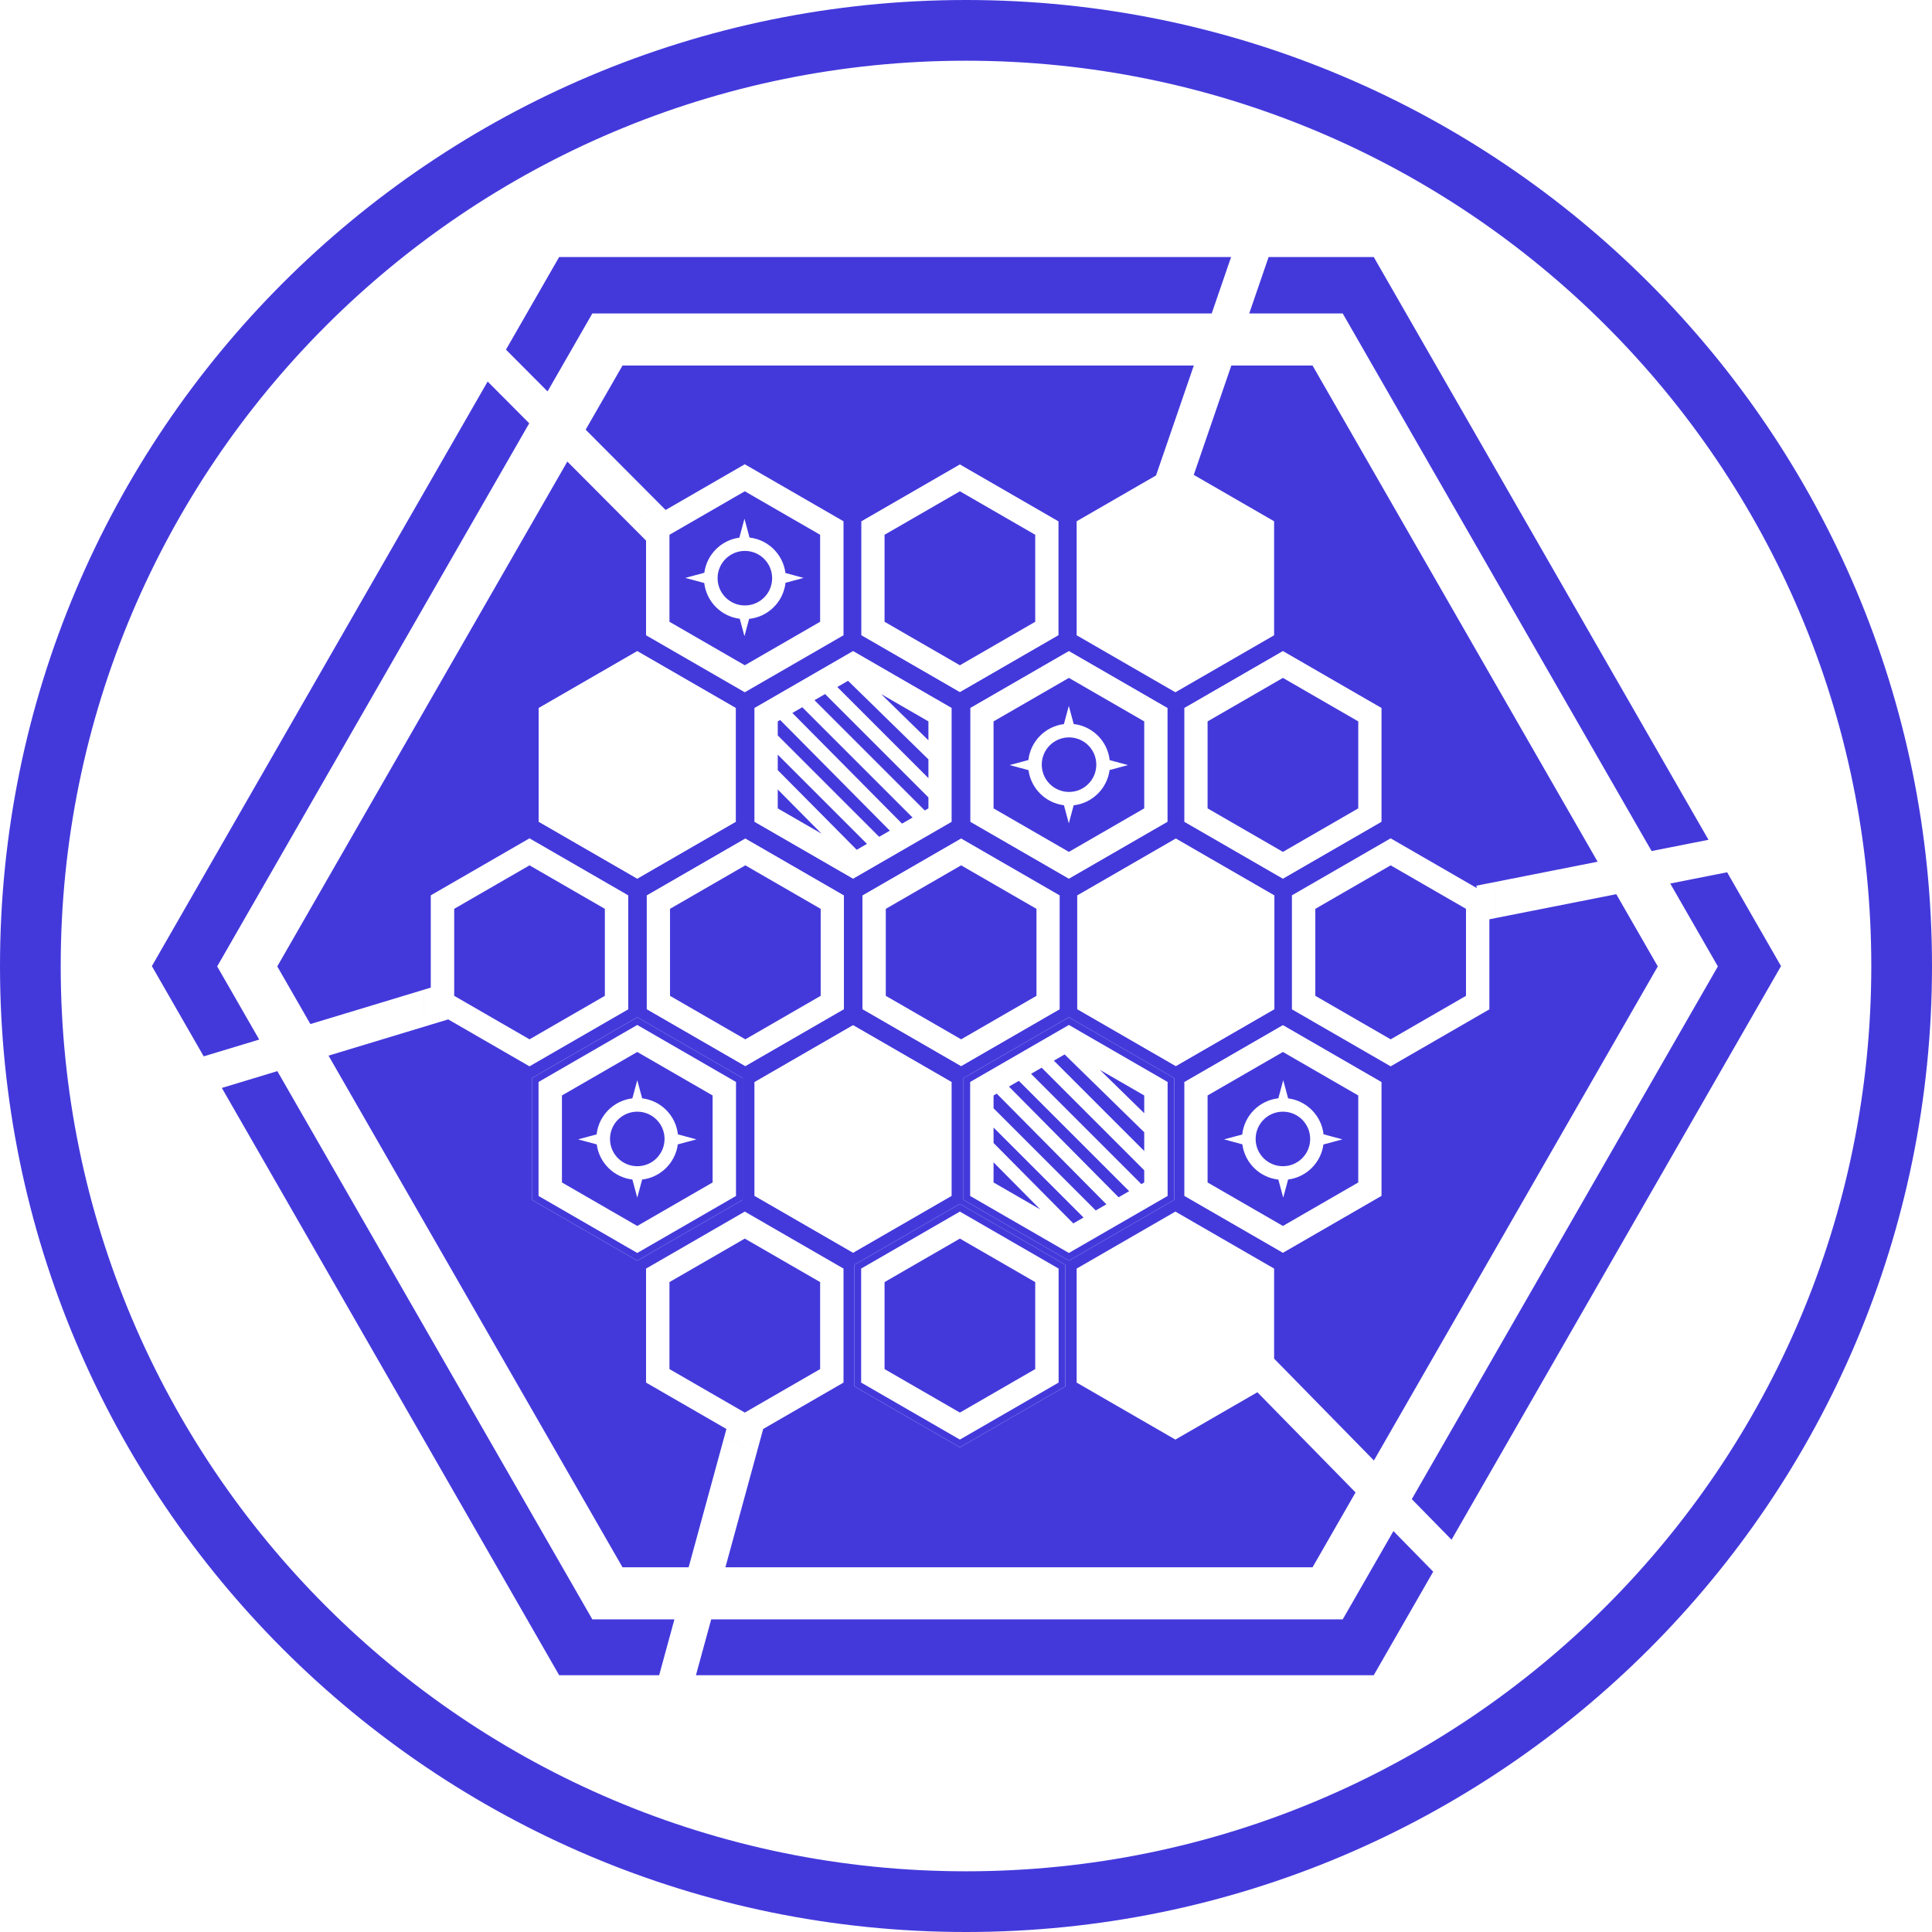 <svg width="1323" height="1323" viewBox="0 0 1323 1323" fill="none" xmlns="http://www.w3.org/2000/svg">
<path fill-rule="evenodd" clip-rule="evenodd" d="M661.5 1281.43C1003.88 1281.43 1281.43 1003.88 1281.43 661.5C1281.43 319.124 1003.88 41.573 661.5 41.573C319.124 41.573 41.573 319.124 41.573 661.5C41.573 1003.88 319.124 1281.43 661.5 1281.43ZM661.5 1323C1026.84 1323 1323 1026.84 1323 661.5C1323 296.164 1026.84 0 661.5 0C296.164 0 0 296.164 0 661.5C0 1026.84 296.164 1323 661.5 1323Z" fill="#4339DB"/>
<path fill-rule="evenodd" clip-rule="evenodd" d="M810.897 740.908V818.975L878.505 858.008L946.112 818.975L946.112 740.908L878.505 701.875L810.897 740.908ZM878.505 696.59L806.32 738.265V821.617L878.505 863.293L950.689 821.617V738.265L878.505 696.59Z" fill="#4339DB"/>
<path fill-rule="evenodd" clip-rule="evenodd" d="M651.779 740.908V818.975L584.171 858.008L516.563 818.975V740.908L584.171 701.875L651.779 740.908ZM584.171 696.59L656.355 738.265V821.617L584.171 863.293L511.986 821.617V738.265L584.171 696.59Z" fill="#4339DB"/>
<path fill-rule="evenodd" clip-rule="evenodd" d="M657.306 474.058L589.698 435.025V356.958L657.306 317.925L724.914 356.958V435.025L657.306 474.058ZM729.49 437.667L657.306 479.343L585.121 437.667V354.316L657.306 312.64L729.49 354.316V437.667Z" fill="#4339DB"/>
<path fill-rule="evenodd" clip-rule="evenodd" d="M810.897 562.814V484.748L878.505 445.714L946.112 484.748L946.112 562.814L878.505 601.848L810.897 562.814ZM878.505 607.132L806.32 565.457V482.105L878.505 440.429L950.689 482.105V565.457L878.505 607.132Z" fill="#4339DB"/>
<path fill-rule="evenodd" clip-rule="evenodd" d="M503.996 562.814L503.996 484.748L436.388 445.714L368.781 484.748V562.814L436.388 601.848L503.996 562.814ZM436.388 607.132L508.573 565.457V482.105L436.388 440.429L364.204 482.105V565.457L436.388 607.132Z" fill="#4339DB"/>
<path fill-rule="evenodd" clip-rule="evenodd" d="M651.779 562.814V484.748L584.171 445.714L516.563 484.748V562.814L584.171 601.848L651.779 562.814ZM584.171 607.132L656.355 565.457V482.105L584.171 440.429L511.986 482.105V565.457L584.171 607.132Z" fill="#4339DB"/>
<path fill-rule="evenodd" clip-rule="evenodd" d="M799.559 562.814V484.748L731.951 445.714L664.343 484.748L664.343 562.814L731.951 601.848L799.559 562.814ZM731.951 607.132L804.136 565.457V482.105L731.951 440.429L659.767 482.105V565.457L731.951 607.132Z" fill="#4339DB"/>
<path fill-rule="evenodd" clip-rule="evenodd" d="M577.982 613.107V691.174L510.374 730.207L442.766 691.174V613.107L510.374 574.074L577.982 613.107ZM510.374 568.789L582.558 610.465V693.817L510.374 735.492L438.189 693.817V610.465L510.374 568.789Z" fill="#4339DB"/>
<path fill-rule="evenodd" clip-rule="evenodd" d="M725.764 613.107V691.174L658.156 730.207L590.549 691.174L590.549 613.107L658.156 574.074L725.764 613.107ZM658.156 568.789L730.341 610.465V693.817L658.156 735.492L585.972 693.817V610.465L658.156 568.789Z" fill="#4339DB"/>
<path fill-rule="evenodd" clip-rule="evenodd" d="M872.783 613.107V691.174L805.175 730.207L737.568 691.174L737.568 613.107L805.175 574.074L872.783 613.107ZM805.175 568.789L877.36 610.465V693.817L805.175 735.492L732.991 693.817V610.465L805.175 568.789Z" fill="#4339DB"/>
<path fill-rule="evenodd" clip-rule="evenodd" d="M659.776 738.266V821.618L731.955 863.29L804.136 821.617V738.265L731.956 696.593L659.776 738.266ZM799.559 740.908V818.975L731.951 858.008L664.343 818.975L664.343 740.908L731.951 701.875L799.559 740.908Z" fill="#4339DB"/>
<path fill-rule="evenodd" clip-rule="evenodd" d="M585.131 866.065V949.416L657.31 991.089L729.49 949.415V866.064L657.311 824.391L585.131 866.065ZM657.306 829.673L589.698 868.706V946.773L657.306 985.806L724.914 946.773V868.706L657.306 829.673Z" fill="#4339DB"/>
<path fill-rule="evenodd" clip-rule="evenodd" d="M364.213 738.266V821.618L436.392 863.29L508.573 821.617V738.265L436.394 696.593L364.213 738.266ZM503.996 740.908L503.996 818.975L436.388 858.008L368.781 818.975V740.908L436.388 701.875L503.996 740.908Z" fill="#4339DB"/>
<path fill-rule="evenodd" clip-rule="evenodd" d="M382.903 176L346.472 239.427L374.954 268.028L405.631 214.635L829.761 214.635L843.038 176L382.903 176ZM855.453 214.635L868.73 176L940.71 176L1169.93 575.075L1130.98 582.778L919.456 214.635L855.453 214.635ZM1143.75 605.019L1176.37 661.783L966.769 1026.58L993.999 1054.37L1219.61 661.575L1182.7 597.317L1143.75 605.019ZM919.456 1108.93L954.195 1048.47L981.428 1076.26L940.71 1147.15L476.573 1147.15L487.012 1108.93L919.456 1108.93ZM940.828 1000.11L877.073 935.044V949.416L864.341 956.767L928.254 1021.99L898.805 1073.25H496.758L520.915 984.803L510.023 991.092L510.018 991.089L520.917 984.796L522.631 978.522L577.621 946.773V868.706L510.013 829.673L442.406 868.706V946.773L497.437 978.545L496.191 983.106L510.018 991.089L510.013 991.091L496.19 983.11L471.57 1073.25H426.282L224.976 722.882L300.92 699.885L290.409 693.817V677.681L212.552 701.257L189.872 661.783L388.505 316.068L437.829 365.599V354.316L452.467 345.864L401.05 294.233L426.282 250.317L817.499 250.317L793.904 318.978L804.882 312.64L804.886 312.643L793.902 318.984L791.638 325.571L737.274 356.958V435.025L804.882 474.058L872.489 435.025V356.958L817.462 325.188L818.977 320.778L804.886 312.643L804.889 312.641L818.978 320.775L843.191 250.317H898.805L1094.02 590.085L1015.93 605.527L1024.49 610.466V628.603L1106.8 612.326L1135.22 661.783L940.828 1000.11ZM872.489 868.706V930.366L877.066 935.037V949.415L864.338 956.764L861.031 953.389L804.882 985.806L737.274 946.773V868.706L804.882 829.673L872.489 868.706ZM1019.9 691.174L1019.9 629.51L1024.48 628.605V610.465L1015.93 605.528L1010.98 606.506L1011.3 608.143L952.293 574.074L884.685 613.107V691.174L952.292 730.207L1019.9 691.174ZM148.719 661.783L177.498 711.872L139.498 723.379L104 661.576L333.929 261.265L362.408 289.863L148.719 661.783ZM151.92 745.004L382.903 1147.15H451.385L461.824 1108.93H405.631L189.923 733.497L151.92 745.004ZM442.406 370.195L437.838 365.608V354.317L452.471 345.868L455.809 349.22L510.013 317.925L577.621 356.958V435.025L510.013 474.058L442.406 435.025V370.195ZM509.791 355.216L506.299 368.178C493.828 369.859 483.96 379.747 482.309 392.227L469.265 395.742L482.26 399.243C483.762 412.004 493.842 422.139 506.577 423.725L509.79 435.651L512.985 423.792C526.048 422.443 536.446 412.117 537.906 399.087L550.323 395.742L537.859 392.384C536.246 379.635 526.063 369.557 513.264 368.106L509.791 355.216ZM510.074 377.258C499.76 377.258 491.398 385.62 491.398 395.934C491.398 406.248 499.76 414.609 510.074 414.609C520.388 414.609 528.75 406.248 528.75 395.934C528.75 385.62 520.388 377.258 510.074 377.258ZM561.612 425.777L510.023 455.562L458.434 425.777V366.207L510.023 336.423L561.612 366.207V425.777ZM430.201 691.174L430.201 613.107L362.594 574.074L294.986 613.107V676.295L290.425 677.676V693.817L300.93 699.882L306.925 698.067L362.594 730.207L430.201 691.174ZM414.199 622.357V681.926L362.61 711.711L311.021 681.926V622.357L362.61 592.572L414.199 622.357ZM657.306 474.058L589.698 435.025V356.958L657.306 317.925L724.914 356.958V435.025L657.306 474.058ZM605.726 425.777L657.315 455.562L708.904 425.777V366.207L657.315 336.423L605.726 366.207V425.777ZM810.897 562.814V484.748L878.505 445.714L946.112 484.748L946.112 562.814L878.505 601.848L810.897 562.814ZM826.932 493.997V553.566L878.521 583.351L930.11 553.566V493.997L878.521 464.212L826.932 493.997ZM900.713 622.357V681.926L952.302 711.711L1003.89 681.926V622.357L952.302 592.572L900.713 622.357ZM882.088 752.148L878.733 739.697L875.393 752.093C862.395 753.533 852.079 763.867 850.668 776.874L838.207 780.231L850.743 783.609C852.411 796.323 862.607 806.353 875.4 807.766L878.732 820.132L882.078 807.712C894.617 806.118 904.569 796.233 906.264 783.726L919.265 780.223L906.339 776.741C904.89 763.95 894.825 753.771 882.088 752.148ZM859.836 779.929C859.836 769.615 868.197 761.254 878.511 761.254C888.825 761.254 897.187 769.615 897.187 779.929C897.187 790.244 888.825 798.605 878.511 798.605C868.197 798.605 859.836 790.244 859.836 779.929ZM810.897 818.975V740.908L878.505 701.875L946.112 740.908L946.112 818.975L878.505 858.008L810.897 818.975ZM826.932 750.157V809.727L878.521 839.512L930.11 809.727V750.157L878.521 720.372L826.932 750.157ZM872.783 613.107V691.174L805.175 730.207L737.568 691.174L737.568 613.107L805.175 574.074L872.783 613.107ZM725.764 691.174V613.107L658.156 574.074L590.549 613.107L590.549 691.174L658.156 730.207L725.764 691.174ZM709.755 622.357V681.926L658.166 711.711L606.577 681.926V622.357L658.166 592.572L709.755 622.357ZM577.982 613.107V691.174L510.374 730.207L442.766 691.174V613.107L510.374 574.074L577.982 613.107ZM561.979 681.926V622.357L510.39 592.572L458.801 622.357V681.926L510.39 711.711L561.979 681.926ZM651.779 484.748V562.814L584.171 601.848L516.563 562.814V484.748L584.171 445.714L651.779 484.748ZM635.769 493.997V506.952L603.409 475.313L635.769 493.997ZM580.738 466.199L573.371 470.453L635.769 532.851V520.004L580.738 466.199ZM565.004 475.283L557.751 479.471L633.282 555.002L635.769 553.566V546.049L565.004 475.283ZM549.384 484.301L542.598 488.219L617.691 564.004L624.915 559.833L549.384 484.301ZM534.241 493.044L532.591 493.997V503.585L602.044 573.038L609.334 568.829L534.241 493.044ZM532.591 516.783L593.677 577.868L586.659 581.921L532.591 527.366V516.783ZM532.591 540.623L562.576 570.878L532.591 553.566V540.623ZM503.996 562.814L503.996 484.748L436.388 445.714L368.781 484.748V562.814L436.388 601.848L503.996 562.814ZM487.987 750.157V809.727L436.398 839.512L384.809 809.727V750.157L436.398 720.372L487.987 750.157ZM651.779 740.908V818.975L584.171 858.008L516.563 818.975V740.908L584.171 701.875L651.779 740.908ZM510.023 848.17L561.612 877.955V937.525L510.023 967.31L458.434 937.525V877.955L510.023 848.17ZM605.726 877.955L657.315 848.17L708.904 877.955V937.525L657.315 967.31L605.726 937.525V877.955ZM799.559 562.814V484.748L731.951 445.714L664.343 484.748L664.343 562.814L731.951 601.848L799.559 562.814ZM783.549 493.997V553.566L731.961 583.351L680.372 553.566V493.997L731.961 464.212L783.549 493.997ZM732.054 504.953C721.739 504.953 713.378 513.314 713.378 523.629C713.378 533.943 721.739 542.304 732.054 542.304C742.368 542.304 750.729 533.943 750.729 523.629C750.729 513.314 742.368 504.953 732.054 504.953ZM704.225 520.447C705.674 507.63 715.773 497.435 728.544 495.839L731.903 483.374L735.251 495.801C748.196 497.272 758.464 507.569 759.892 520.528L772.439 523.908L759.822 527.308C758.156 540.001 747.992 550.018 735.229 551.458L731.901 563.811L728.563 551.421C715.976 549.856 705.98 539.939 704.296 527.389L691.376 523.908L704.225 520.447ZM417.72 779.929C417.72 769.615 426.081 761.254 436.395 761.254C446.71 761.254 455.071 769.615 455.071 779.929C455.071 790.244 446.71 798.605 436.395 798.605C426.081 798.605 417.72 790.244 417.72 779.929ZM464.231 776.804C462.798 763.903 452.604 753.646 439.732 752.118L436.385 739.697L433.038 752.121C420.177 753.657 409.993 763.909 408.56 776.801L395.859 780.223L408.635 783.665C410.315 796.273 420.383 806.229 433.045 807.739L436.384 820.132L439.723 807.742C452.396 806.242 462.476 796.28 464.156 783.663L476.922 780.223L464.231 776.804ZM680.372 782.69L734.966 837.776L741.984 833.725L680.372 772.113V782.69ZM680.372 795.947L712.294 828.157L680.372 809.727V795.947ZM750.351 828.894L757.641 824.685L682.549 748.9L680.372 750.157V758.915L750.351 828.894ZM765.998 819.86L690.906 744.075L697.689 740.159L773.221 815.69L765.998 819.86ZM781.588 810.859L783.549 809.727V801.381L713.309 731.141L706.056 735.328L781.588 810.859ZM783.549 788.184L721.676 726.31L729.037 722.06L783.549 775.357V788.184ZM753.205 732.638L783.549 762.306V750.157L753.205 732.638ZM436.394 696.593L364.213 738.266V821.618L436.392 863.29L508.573 821.617V738.265L436.394 696.593ZM659.776 738.266L731.956 696.593L804.136 738.265V821.617L731.955 863.29L659.776 821.618V738.266ZM585.131 949.416L657.31 991.089L729.49 949.415V866.064L657.311 824.391L585.131 866.065V949.416Z" fill="#4339DB"/>
</svg>
